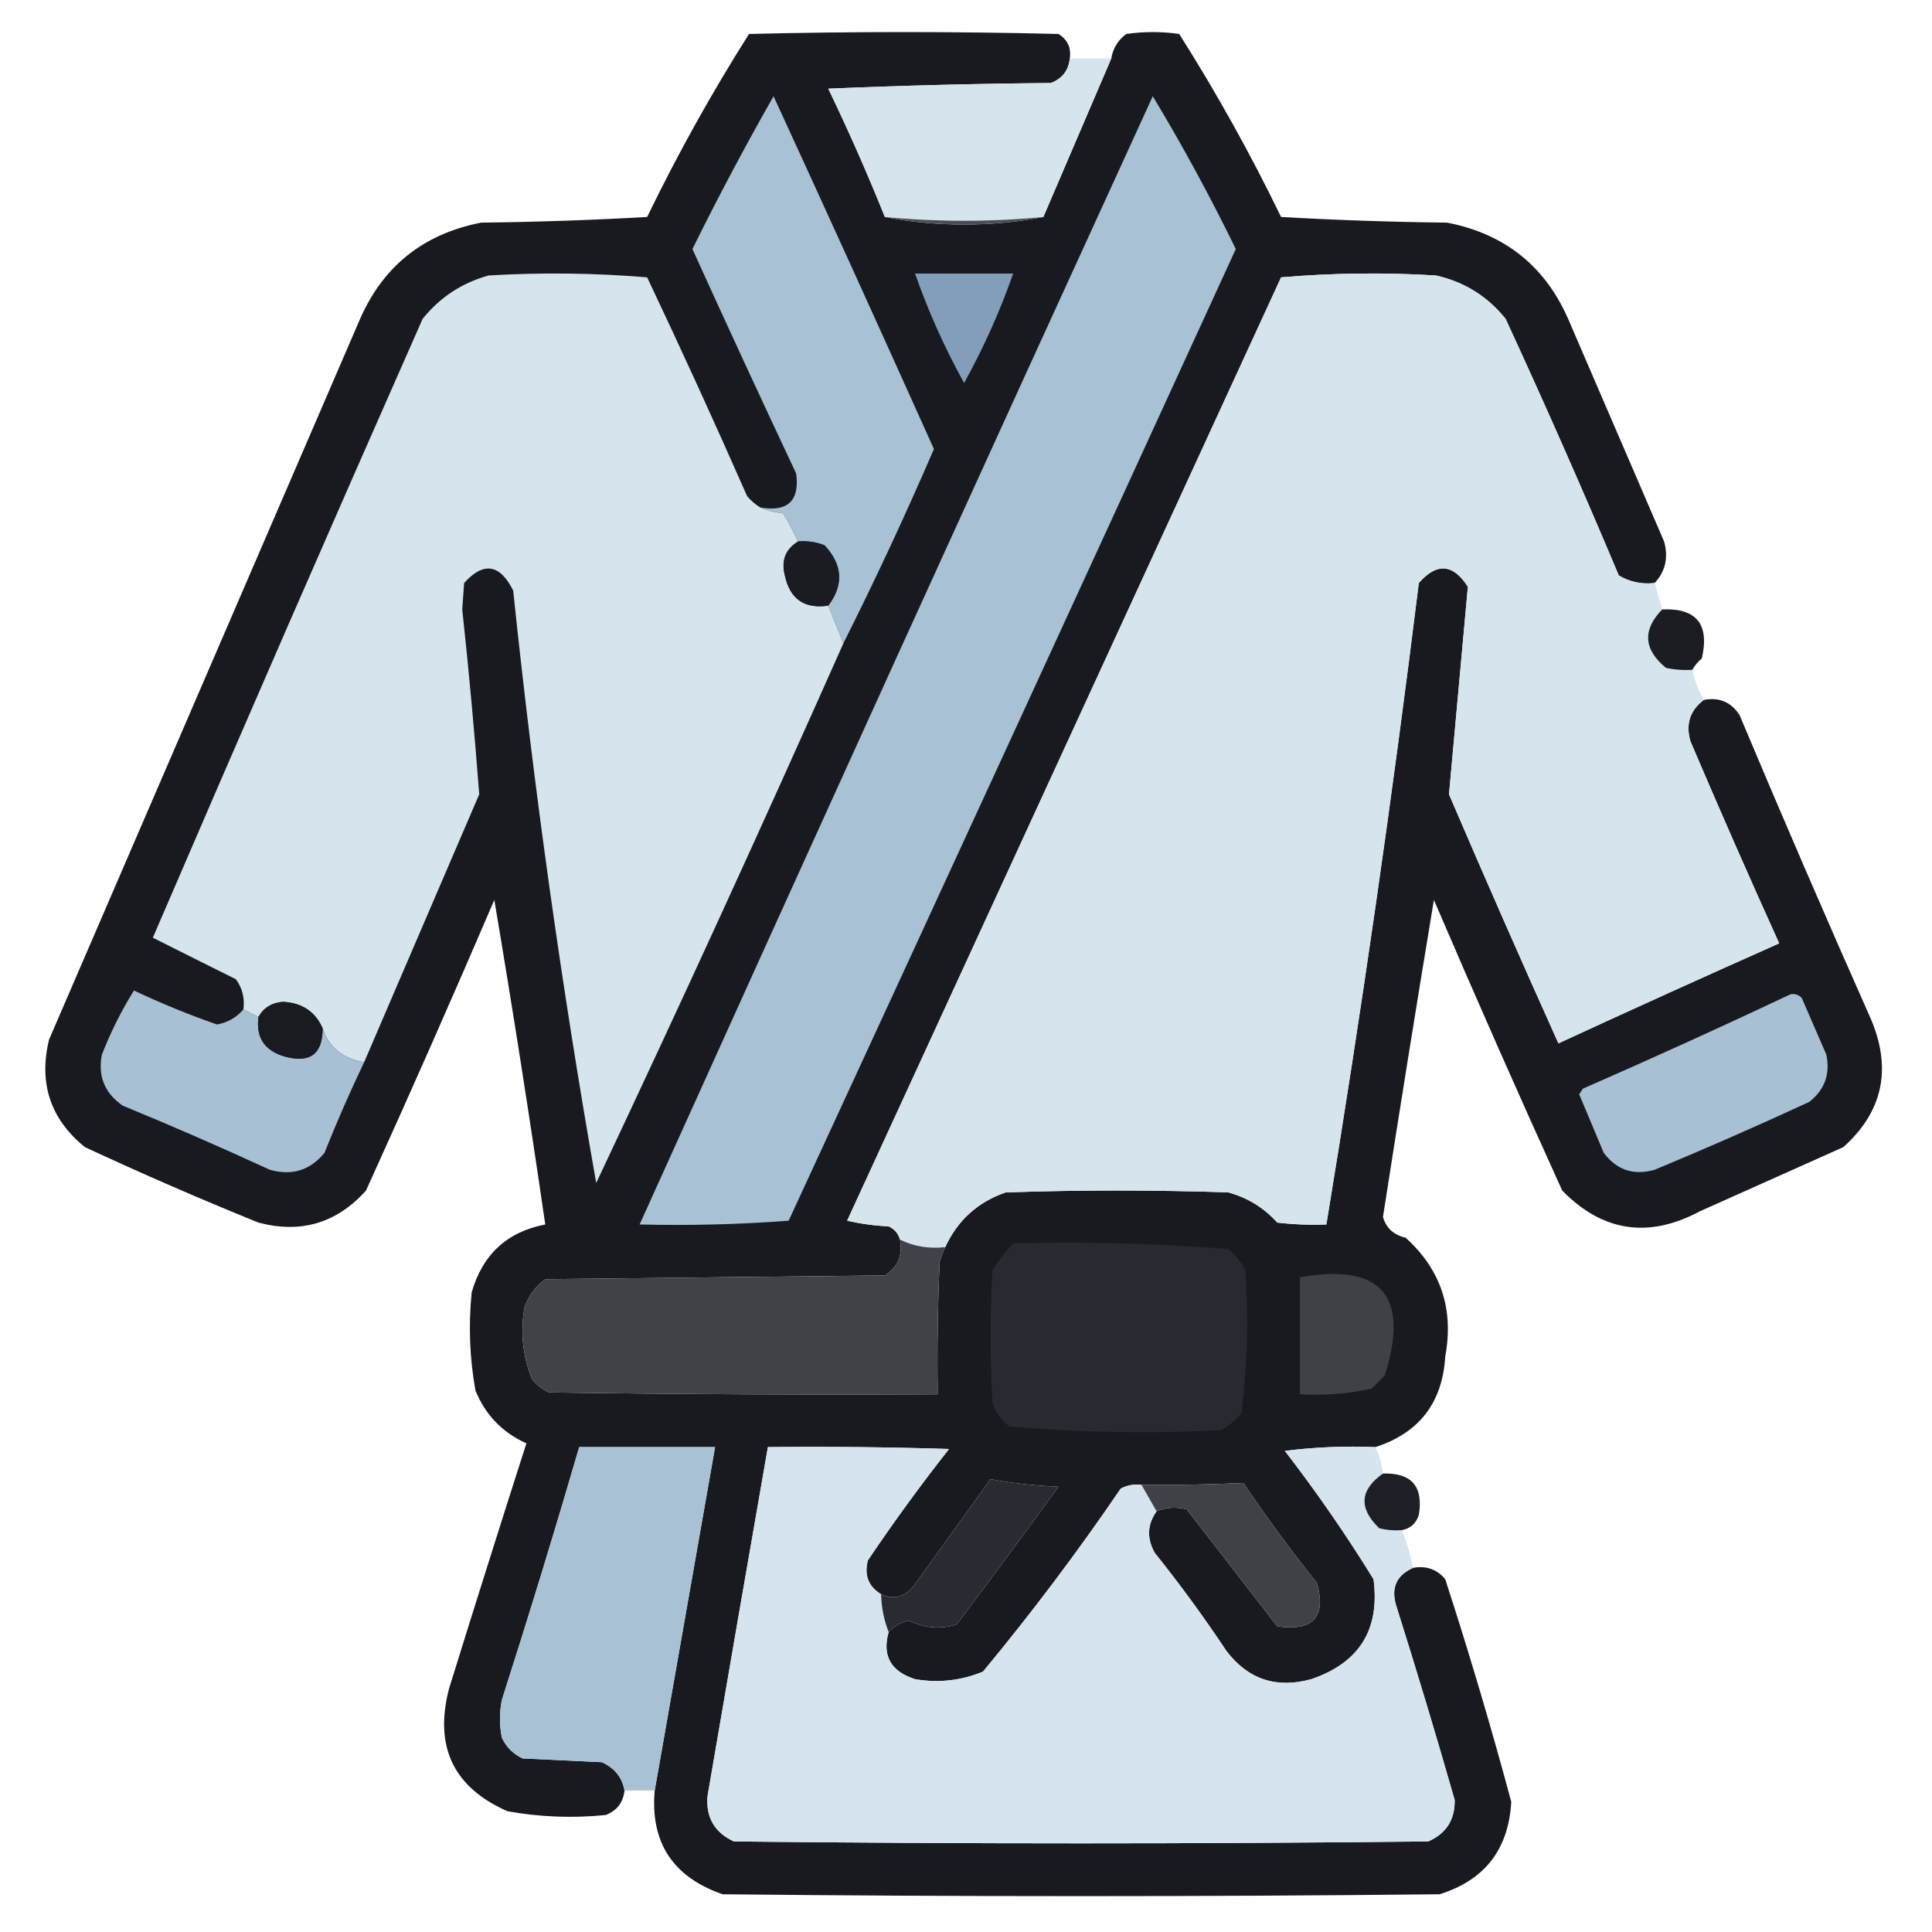<?xml version="1.0" encoding="UTF-8"?>
<!DOCTYPE svg PUBLIC "-//W3C//DTD SVG 1.1//EN" "http://www.w3.org/Graphics/SVG/1.1/DTD/svg11.dtd">
<svg xmlns="http://www.w3.org/2000/svg" version="1.1" width="512px" height="512px" style="shape-rendering:geometricPrecision; text-rendering:geometricPrecision; image-rendering:optimizeQuality; fill-rule:evenodd; clip-rule:evenodd" xmlns:xlink="http://www.w3.org/1999/xlink">
<g><path style="opacity:0.995" fill="#191a1f" d="M 283.5,15.5 C 283.201,18.642 281.534,20.809 278.5,22C 258.825,22.167 239.158,22.667 219.5,23.5C 224.894,34.691 229.894,46.025 234.5,57.5C 241.133,58.83 248.133,59.497 255.5,59.5C 262.867,59.497 269.867,58.83 276.5,57.5C 282.5,43.5 288.5,29.5 294.5,15.5C 294.933,12.805 296.266,10.638 298.5,9C 303.167,8.333 307.833,8.333 312.5,9C 322.387,24.602 331.387,40.769 339.5,57.5C 354.155,58.333 368.822,58.833 383.5,59C 399.07,62.034 409.904,70.867 416,85.5C 424.333,104.833 432.667,124.167 441,143.5C 442.188,147.741 441.355,151.408 438.5,154.5C 435.07,154.893 431.904,154.227 429,152.5C 419.389,129.667 409.389,107 399,84.5C 394.195,78.512 388.028,74.679 380.5,73C 366.821,72.167 353.154,72.334 339.5,73.5C 301.167,156.833 262.833,240.167 224.5,323.5C 228.122,324.325 231.789,324.825 235.5,325C 237.056,325.72 238.056,326.887 238.5,328.5C 239.296,332.639 237.963,335.805 234.5,338C 204.5,338.333 174.5,338.667 144.5,339C 141.865,340.961 140.031,343.461 139,346.5C 137.859,353.084 138.526,359.417 141,365.5C 142.214,367.049 143.714,368.215 145.5,369C 179.832,369.5 214.165,369.667 248.5,369.5C 248.333,357.829 248.5,346.162 249,334.5C 249.41,333.099 249.91,331.766 250.5,330.5C 253.764,323.403 259.097,318.57 266.5,316C 286.167,315.333 305.833,315.333 325.5,316C 330.604,317.387 334.937,320.053 338.5,324C 342.821,324.499 347.154,324.666 351.5,324.5C 360.811,268.011 368.978,211.344 376,154.5C 380.754,149.049 385.087,149.383 389,155.5C 387.333,173.832 385.667,192.166 384,210.5C 393.48,232.617 403.147,254.617 413,276.5C 432.456,267.521 451.956,258.688 471.5,250C 463.476,232.267 455.643,214.433 448,196.5C 446.662,191.96 447.829,188.293 451.5,185.5C 455.594,184.705 458.761,186.038 461,189.5C 472.391,216.616 484.058,243.616 496,270.5C 501.356,283.553 498.856,294.72 488.5,304C 475.833,309.667 463.167,315.333 450.5,321C 436.87,328.277 424.703,326.444 414,315.5C 402.392,289.951 391.059,264.284 380,238.5C 375.361,266.472 370.861,294.472 366.5,322.5C 367.343,325.448 369.343,327.281 372.5,328C 381.838,336.441 385.338,346.941 383,359.5C 382.275,371.722 376.108,379.722 364.5,383.5C 356.472,383.169 348.472,383.502 340.5,384.5C 348.918,395.42 356.752,406.754 364,418.5C 365.75,431.831 360.25,440.664 347.5,445C 338.243,447.558 330.743,445.058 325,437.5C 319.053,428.553 312.72,419.886 306,411.5C 303.866,407.647 304.033,403.98 306.5,400.5C 309.073,399.445 311.739,399.278 314.5,400C 322.5,410.333 330.5,420.667 338.5,431C 348.005,432.37 351.505,428.536 349,419.5C 342.134,410.933 335.634,402.1 329.5,393C 320.559,393.413 311.559,393.58 302.5,393.5C 300.533,393.261 298.699,393.594 297,394.5C 285.602,411.233 273.436,427.4 260.5,443C 254.724,445.394 248.724,446.061 242.5,445C 236.061,442.945 233.728,438.779 235.5,432.5C 236.974,430.863 238.808,429.863 241,429.5C 245.058,431.486 249.225,431.819 253.5,430.5C 262.622,418.422 271.622,406.256 280.5,394C 274.349,393.736 268.349,393.069 262.5,392C 255.667,401.5 248.833,411 242,420.5C 239.594,423.311 236.761,423.977 233.5,422.5C 230.125,420.41 228.959,417.41 230,413.5C 236.8,403.401 243.966,393.567 251.5,384C 235.503,383.5 219.503,383.333 203.5,383.5C 198.115,414.31 192.782,445.143 187.5,476C 187.048,481.66 189.381,485.66 194.5,488C 255.833,488.667 317.167,488.667 378.5,488C 383.273,485.893 385.606,482.226 385.5,477C 380.568,459.775 375.402,442.608 370,425.5C 368.571,420.783 370.071,417.45 374.5,415.5C 377.97,414.875 380.804,415.875 383,418.5C 389.346,438.035 395.179,457.702 400.5,477.5C 399.794,490.097 393.461,498.264 381.5,502C 318.167,502.667 254.833,502.667 191.5,502C 178.309,497.433 172.309,488.266 173.5,474.5C 178.833,444.174 184.166,413.84 189.5,383.5C 177.5,383.5 165.5,383.5 153.5,383.5C 146.977,405.905 140.143,428.239 133,450.5C 132.333,453.833 132.333,457.167 133,460.5C 134.167,463 136,464.833 138.5,466C 145.5,466.333 152.5,466.667 159.5,467C 162.892,468.542 164.892,471.042 165.5,474.5C 165.16,477.675 163.493,479.841 160.5,481C 151.77,481.876 143.104,481.542 134.5,480C 120.164,473.703 114.998,462.87 119,447.5C 125.734,425.797 132.568,404.131 139.5,382.5C 133.137,379.637 128.637,374.97 126,368.5C 124.458,359.896 124.124,351.23 125,342.5C 127.875,332.455 134.375,326.455 144.5,324.5C 140.326,295.787 135.826,267.121 131,238.5C 119.941,264.284 108.608,289.951 97,315.5C 89.245,324.147 79.745,326.981 68.5,324C 53.002,317.722 37.668,311.056 22.5,304C 13.358,296.573 10.191,287.073 13,275.5C 40.333,212.167 67.667,148.833 95,85.5C 101.096,70.867 111.93,62.034 127.5,59C 142.178,58.833 156.845,58.333 171.5,57.5C 179.613,40.769 188.613,24.602 198.5,9C 225.833,8.333 253.167,8.333 280.5,9C 282.919,10.509 283.919,12.675 283.5,15.5 Z"/></g>
<g><path style="opacity:1" fill="#d6e4ee" d="M 283.5,15.5 C 287.167,15.5 290.833,15.5 294.5,15.5C 288.5,29.5 282.5,43.5 276.5,57.5C 262.5,58.833 248.5,58.833 234.5,57.5C 229.894,46.025 224.894,34.691 219.5,23.5C 239.158,22.667 258.825,22.167 278.5,22C 281.534,20.809 283.201,18.642 283.5,15.5 Z"/></g>
<g><path style="opacity:1" fill="#a8c1d4" d="M 223.5,170.5 C 222.169,167.171 220.836,163.838 219.5,160.5C 223.651,154.998 223.318,149.664 218.5,144.5C 216.253,143.626 213.92,143.292 211.5,143.5C 210.307,140.948 208.973,138.448 207.5,136C 205.292,135.809 203.292,135.309 201.5,134.5C 208.777,135.721 211.944,132.721 211,125.5C 201.697,105.727 192.53,85.893 183.5,66C 190.277,52.278 197.444,38.778 205,25.5C 219.304,56.607 233.47,87.774 247.5,119C 239.961,136.482 231.961,153.648 223.5,170.5 Z"/></g>
<g><path style="opacity:1" fill="#a8c1d5" d="M 305.5,25.5 C 313.388,38.592 320.721,52.092 327.5,66C 288.137,151.893 248.637,237.726 209,323.5C 195.913,324.489 182.746,324.823 169.5,324.5C 214.553,224.725 259.887,125.058 305.5,25.5 Z"/></g>
<g><path style="opacity:1" fill="#494d54" d="M 234.5,57.5 C 248.5,58.833 262.5,58.833 276.5,57.5C 269.867,58.83 262.867,59.497 255.5,59.5C 248.133,59.497 241.133,58.83 234.5,57.5 Z"/></g>
<g><path style="opacity:1" fill="#d6e4ee" d="M 201.5,134.5 C 203.292,135.309 205.292,135.809 207.5,136C 208.973,138.448 210.307,140.948 211.5,143.5C 208.147,145.553 206.98,148.553 208,152.5C 209.344,158.755 213.178,161.421 219.5,160.5C 220.836,163.838 222.169,167.171 223.5,170.5C 202.215,218.404 180.382,266.07 158,313.5C 148.822,261.43 141.488,209.097 136,156.5C 132.47,149.456 128.137,148.79 123,154.5C 122.833,156.833 122.667,159.167 122.5,161.5C 124.261,177.843 125.761,194.177 127,210.5C 116.821,234.188 106.654,257.855 96.5,281.5C 90.834,280.553 87.167,277.553 85.5,272.5C 83.541,268.088 80.041,265.755 75,265.5C 72.038,265.722 69.871,267.056 68.5,269.5C 67.167,268.833 65.833,268.167 64.5,267.5C 64.896,264.518 64.229,261.851 62.5,259.5C 55.093,255.819 47.759,252.153 40.5,248.5C 64.058,193.716 87.892,139.05 112,84.5C 116.583,78.79 122.416,74.957 129.5,73C 143.512,72.167 157.512,72.334 171.5,73.5C 180.607,92.714 189.441,112.047 198,131.5C 199.039,132.71 200.206,133.71 201.5,134.5 Z"/></g>
<g><path style="opacity:1" fill="#829ebb" d="M 242.5,72.5 C 251.167,72.5 259.833,72.5 268.5,72.5C 264.991,82.52 260.658,92.186 255.5,101.5C 250.342,92.186 246.009,82.52 242.5,72.5 Z"/></g>
<g><path style="opacity:1" fill="#d6e4ee" d="M 438.5,154.5 C 439.167,156.833 439.833,159.167 440.5,161.5C 435.215,166.944 435.548,172.111 441.5,177C 443.81,177.497 446.143,177.663 448.5,177.5C 449.108,180.327 450.108,182.993 451.5,185.5C 447.829,188.293 446.662,191.96 448,196.5C 455.643,214.433 463.476,232.267 471.5,250C 451.956,258.688 432.456,267.521 413,276.5C 403.147,254.617 393.48,232.617 384,210.5C 385.667,192.166 387.333,173.832 389,155.5C 385.087,149.383 380.754,149.049 376,154.5C 368.978,211.344 360.811,268.011 351.5,324.5C 347.154,324.666 342.821,324.499 338.5,324C 334.937,320.053 330.604,317.387 325.5,316C 305.833,315.333 286.167,315.333 266.5,316C 259.097,318.57 253.764,323.403 250.5,330.5C 246.173,330.984 242.173,330.318 238.5,328.5C 238.056,326.887 237.056,325.72 235.5,325C 231.789,324.825 228.122,324.325 224.5,323.5C 262.833,240.167 301.167,156.833 339.5,73.5C 353.154,72.334 366.821,72.167 380.5,73C 388.028,74.679 394.195,78.512 399,84.5C 409.389,107 419.389,129.667 429,152.5C 431.904,154.227 435.07,154.893 438.5,154.5 Z"/></g>
<g><path style="opacity:1" fill="#1b1c21" d="M 211.5,143.5 C 213.92,143.292 216.253,143.626 218.5,144.5C 223.318,149.664 223.651,154.998 219.5,160.5C 213.178,161.421 209.344,158.755 208,152.5C 206.98,148.553 208.147,145.553 211.5,143.5 Z"/></g>
<g><path style="opacity:0.985" fill="#1a1b20" d="M 440.5,161.5 C 449.593,161.106 453.093,165.439 451,174.5C 449.955,175.373 449.122,176.373 448.5,177.5C 446.143,177.663 443.81,177.497 441.5,177C 435.548,172.111 435.215,166.944 440.5,161.5 Z"/></g>
<g><path style="opacity:1" fill="#a8c0d4" d="M 64.5,267.5 C 65.833,268.167 67.167,268.833 68.5,269.5C 67.784,274.963 70.117,278.463 75.5,280C 82.177,281.814 85.51,279.314 85.5,272.5C 87.167,277.553 90.834,280.553 96.5,281.5C 92.74,289.357 89.24,297.357 86,305.5C 82.212,310.153 77.378,311.653 71.5,310C 58.617,304.058 45.617,298.392 32.5,293C 27.729,289.686 25.896,285.186 27,279.5C 29.339,273.489 32.172,267.822 35.5,262.5C 42.696,265.897 50.029,268.897 57.5,271.5C 60.334,270.99 62.668,269.656 64.5,267.5 Z"/></g>
<g><path style="opacity:1" fill="#a8c0d4" d="M 474.5,263.5 C 475.675,263.281 476.675,263.614 477.5,264.5C 479.667,269.5 481.833,274.5 484,279.5C 485.076,284.607 483.576,288.774 479.5,292C 465.951,298.275 452.284,304.275 438.5,310C 432.938,311.581 428.438,310.081 425,305.5C 422.833,300.333 420.667,295.167 418.5,290C 418.833,289.5 419.167,289 419.5,288.5C 438.043,280.391 456.376,272.058 474.5,263.5 Z"/></g>
<g><path style="opacity:1" fill="#1a1b20" d="M 85.5,272.5 C 85.51,279.314 82.177,281.814 75.5,280C 70.117,278.463 67.784,274.963 68.5,269.5C 69.871,267.056 72.038,265.722 75,265.5C 80.041,265.755 83.541,268.088 85.5,272.5 Z"/></g>
<g><path style="opacity:1" fill="#282a32" d="M 268.5,329.5 C 287.593,329.025 306.593,329.525 325.5,331C 327.378,332.543 328.878,334.376 330,336.5C 330.941,349.237 330.607,361.904 329,374.5C 327.457,376.378 325.624,377.878 323.5,379C 304.743,379.974 286.076,379.64 267.5,378C 265.19,376.363 263.69,374.196 263,371.5C 262.333,359.833 262.333,348.167 263,336.5C 264.666,334.004 266.5,331.671 268.5,329.5 Z"/></g>
<g><path style="opacity:1" fill="#414247" d="M 238.5,328.5 C 242.173,330.318 246.173,330.984 250.5,330.5C 249.91,331.766 249.41,333.099 249,334.5C 248.5,346.162 248.333,357.829 248.5,369.5C 214.165,369.667 179.832,369.5 145.5,369C 143.714,368.215 142.214,367.049 141,365.5C 138.526,359.417 137.859,353.084 139,346.5C 140.031,343.461 141.865,340.961 144.5,339C 174.5,338.667 204.5,338.333 234.5,338C 237.963,335.805 239.296,332.639 238.5,328.5 Z"/></g>
<g><path style="opacity:1" fill="#404146" d="M 344.5,338.5 C 366.112,334.673 373.612,343.34 367,364.5C 365.833,365.667 364.667,366.833 363.5,368C 357.258,369.37 350.925,369.87 344.5,369.5C 344.5,359.167 344.5,348.833 344.5,338.5 Z"/></g>
<g><path style="opacity:1" fill="#d5e4ee" d="M 233.5,422.5 C 233.576,425.973 234.242,429.306 235.5,432.5C 233.728,438.779 236.061,442.945 242.5,445C 248.724,446.061 254.724,445.394 260.5,443C 273.436,427.4 285.602,411.233 297,394.5C 298.699,393.594 300.533,393.261 302.5,393.5C 303.806,395.816 305.139,398.15 306.5,400.5C 304.033,403.98 303.866,407.647 306,411.5C 312.72,419.886 319.053,428.553 325,437.5C 330.743,445.058 338.243,447.558 347.5,445C 360.25,440.664 365.75,431.831 364,418.5C 356.752,406.754 348.918,395.42 340.5,384.5C 348.472,383.502 356.472,383.169 364.5,383.5C 365.566,385.701 366.233,388.035 366.5,390.5C 360.336,394.85 360.003,399.683 365.5,405C 367.473,405.495 369.473,405.662 371.5,405.5C 372.807,408.725 373.807,412.059 374.5,415.5C 370.071,417.45 368.571,420.783 370,425.5C 375.402,442.608 380.568,459.775 385.5,477C 385.606,482.226 383.273,485.893 378.5,488C 317.167,488.667 255.833,488.667 194.5,488C 189.381,485.66 187.048,481.66 187.5,476C 192.782,445.143 198.115,414.31 203.5,383.5C 219.503,383.333 235.503,383.5 251.5,384C 243.966,393.567 236.8,403.401 230,413.5C 228.959,417.41 230.125,420.41 233.5,422.5 Z"/></g>
<g><path style="opacity:0.999" fill="#a8c1d5" d="M 173.5,474.5 C 170.833,474.5 168.167,474.5 165.5,474.5C 164.892,471.042 162.892,468.542 159.5,467C 152.5,466.667 145.5,466.333 138.5,466C 136,464.833 134.167,463 133,460.5C 132.333,457.167 132.333,453.833 133,450.5C 140.143,428.239 146.977,405.905 153.5,383.5C 165.5,383.5 177.5,383.5 189.5,383.5C 184.166,413.84 178.833,444.174 173.5,474.5 Z"/></g>
<g><path style="opacity:0.98" fill="#1a1b20" d="M 366.5,390.5 C 374.095,390.265 377.262,393.932 376,401.5C 375.252,403.751 373.752,405.084 371.5,405.5C 369.473,405.662 367.473,405.495 365.5,405C 360.003,399.683 360.336,394.85 366.5,390.5 Z"/></g>
<g><path style="opacity:1" fill="#292b33" d="M 235.5,432.5 C 234.242,429.306 233.576,425.973 233.5,422.5C 236.761,423.977 239.594,423.311 242,420.5C 248.833,411 255.667,401.5 262.5,392C 268.349,393.069 274.349,393.736 280.5,394C 271.622,406.256 262.622,418.422 253.5,430.5C 249.225,431.819 245.058,431.486 241,429.5C 238.808,429.863 236.974,430.863 235.5,432.5 Z"/></g>
<g><path style="opacity:1" fill="#404146" d="M 306.5,400.5 C 305.139,398.15 303.806,395.816 302.5,393.5C 311.559,393.58 320.559,393.413 329.5,393C 335.634,402.1 342.134,410.933 349,419.5C 351.505,428.536 348.005,432.37 338.5,431C 330.5,420.667 322.5,410.333 314.5,400C 311.739,399.278 309.073,399.445 306.5,400.5 Z"/></g>
</svg>
